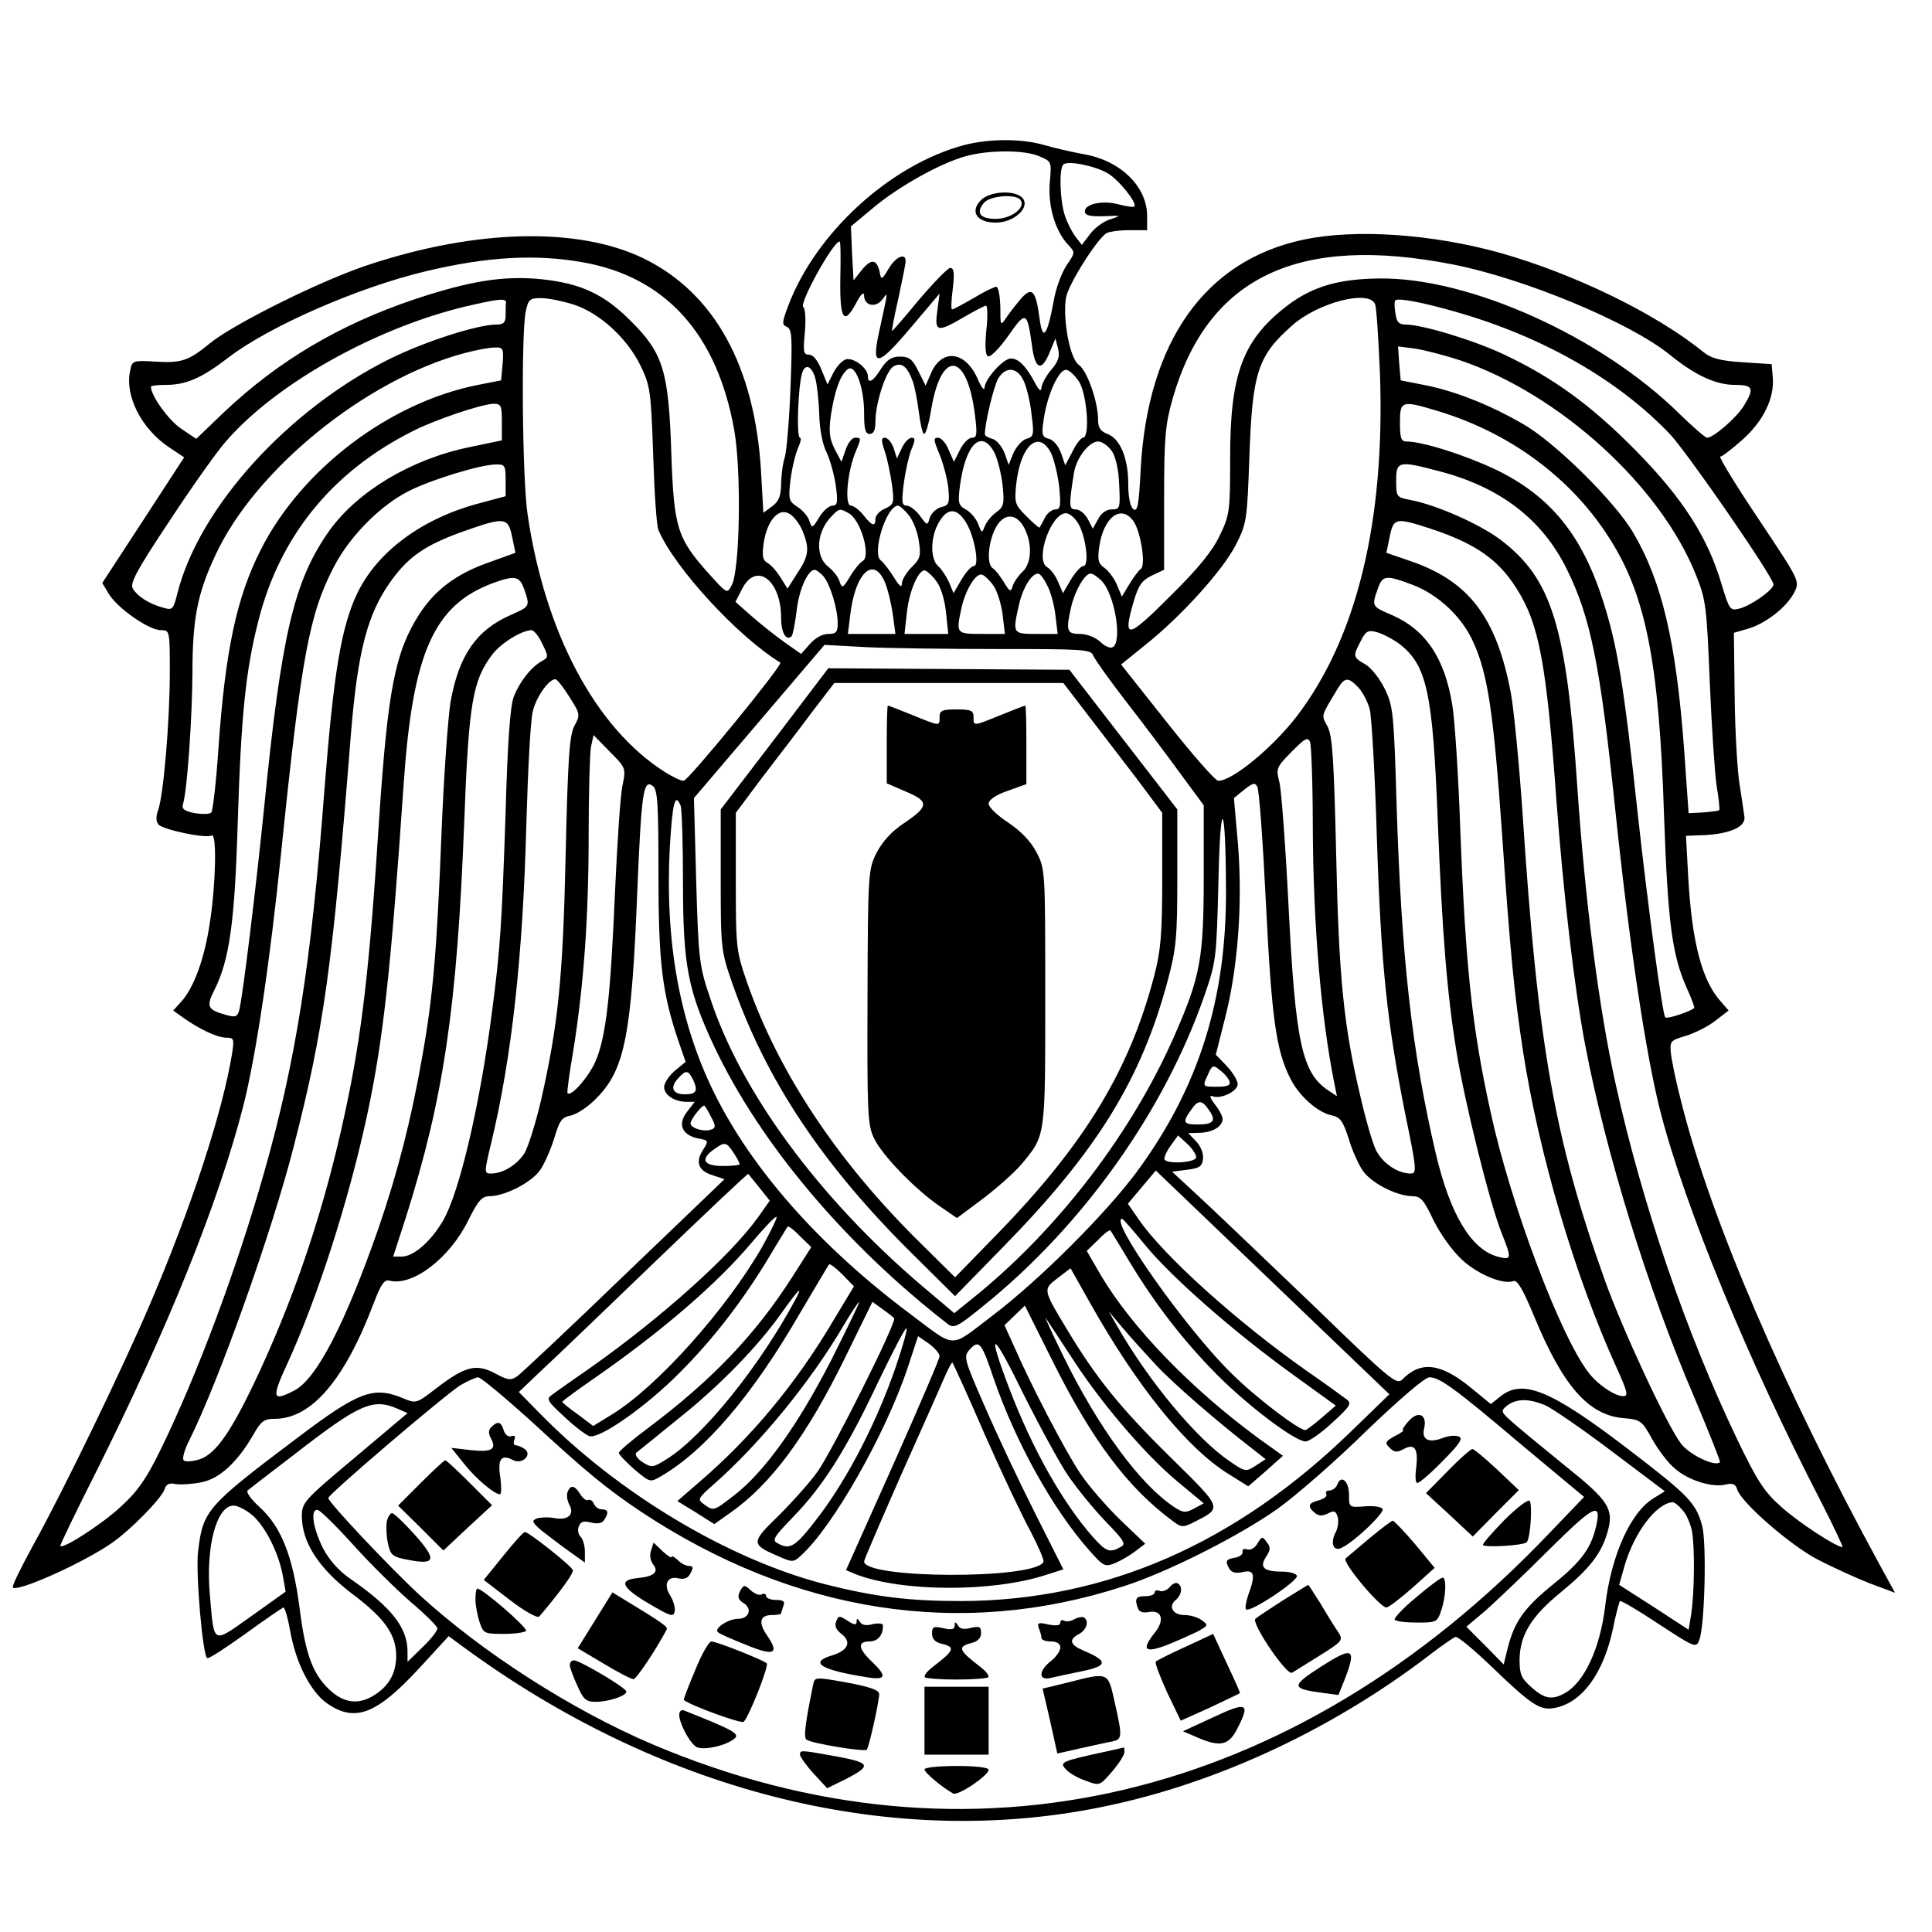 <?xml version="1.0" standalone="no"?>
<!DOCTYPE svg PUBLIC "-//W3C//DTD SVG 20010904//EN"
 "http://www.w3.org/TR/2001/REC-SVG-20010904/DTD/svg10.dtd">
<svg version="1.0" xmlns="http://www.w3.org/2000/svg"
 width="512pt" height="512pt" viewBox="0 0 512 512"
 preserveAspectRatio="xMidYMid meet">
<g transform="translate(0,512) scale(0.1,-0.1)"
fill="#000000" stroke="none">
<path d="M2553 4735 c-195 -53 -391 -232 -464 -425 -17 -45 -17 -51 -4 -56 14
-6 15 -27 10 -158 -3 -84 -10 -168 -15 -187 -6 -18 -10 -52 -10 -74 -1 -30 -6
-44 -24 -57 l-23 -17 -6 107 c-16 280 -123 475 -311 567 -173 84 -442 78 -727
-16 -124 -40 -361 -158 -423 -209 -57 -47 -76 -53 -150 -48 -53 3 -56 2 -61
-24 -15 -67 30 -155 104 -204 l39 -26 -108 -166 -109 -167 18 -30 c24 -38 106
-95 137 -95 24 0 24 -1 24 -112 0 -130 -17 -328 -31 -365 -6 -17 -6 -30 1 -38
12 -14 127 -38 141 -29 14 8 11 -130 -5 -232 -14 -95 -43 -174 -77 -210 l-20
-22 28 -20 c44 -31 90 -52 113 -52 20 0 21 -4 15 -42 -25 -155 -108 -408 -217
-663 -76 -178 -231 -497 -309 -638 -33 -60 -58 -111 -55 -114 12 -13 186 65
261 117 51 35 133 119 141 143 4 14 13 18 30 14 14 -2 45 0 69 5 48 10 95 54
137 127 20 35 28 41 56 41 98 0 186 104 263 308 19 50 28 62 42 58 61 -15 159
60 208 160 27 54 36 64 58 64 39 1 105 34 130 66 12 15 29 54 39 85 15 50 20
58 46 63 16 4 48 25 70 49 72 75 90 167 105 548 11 261 16 295 41 276 13 -10
15 -49 15 -237 0 -233 10 -313 54 -442 l18 -52 -29 -24 c-15 -13 -28 -32 -28
-43 0 -21 28 -39 60 -39 l21 0 -20 -26 c-26 -33 -14 -62 29 -71 28 -5 28 -6
14 -29 -22 -33 -14 -56 23 -68 l33 -11 -265 -254 c-145 -140 -273 -260 -284
-268 -17 -12 -25 -11 -60 8 -50 26 -79 18 -156 -41 -52 -40 -52 -40 -88 -25
-78 32 -117 17 -281 -107 -239 -180 -248 -191 -261 -299 -7 -56 12 -276 24
-283 4 -3 49 27 101 64 52 38 98 69 101 70 4 0 12 -28 18 -62 15 -86 55 -163
99 -193 73 -50 130 -28 242 93 l79 86 38 -28 c516 -379 1114 -534 1666 -430
311 58 631 205 898 410 31 24 61 44 66 46 6 2 48 -33 95 -78 108 -104 130
-118 169 -110 72 14 129 92 154 212 7 36 16 68 18 71 3 2 49 -25 103 -61 95
-62 99 -64 107 -43 15 37 20 258 8 303 -16 61 -37 82 -198 205 -204 156 -277
185 -336 139 l-26 -21 -55 45 c-79 64 -131 70 -180 20 -15 -15 -34 1 -232 193
-119 114 -253 242 -297 283 l-81 75 40 5 c32 4 40 9 42 28 2 14 -5 33 -17 46
l-22 23 31 1 c34 1 60 17 60 37 0 7 -9 24 -21 39 -12 16 -15 24 -6 21 22 -9
67 13 67 32 0 9 -13 31 -29 48 l-29 30 24 95 c35 135 47 306 35 460 l-11 125
27 22 c23 18 29 20 35 8 5 -8 15 -148 23 -312 15 -303 27 -388 65 -462 23 -46
73 -90 110 -97 22 -5 29 -15 44 -61 9 -31 26 -69 38 -86 23 -33 89 -66 130
-67 23 0 31 -9 57 -64 18 -36 49 -80 75 -104 43 -40 110 -67 137 -57 10 4 26
-24 54 -92 76 -184 143 -262 235 -271 48 -4 51 -6 79 -57 16 -28 43 -64 61
-78 36 -31 99 -50 134 -41 18 4 26 1 30 -14 12 -35 139 -146 213 -185 39 -20
102 -49 138 -63 l67 -25 -40 73 c-255 468 -449 918 -526 1226 -14 53 -26 112
-28 131 -3 32 -1 34 40 46 23 7 59 25 78 40 l35 27 -19 22 c-51 55 -78 156
-88 331 l-6 110 52 2 c66 4 106 22 103 48 -2 11 -7 50 -13 87 -6 36 -12 142
-13 234 l-2 167 38 11 c47 14 102 57 122 96 15 30 15 30 -95 195 -61 91 -106
165 -101 165 5 0 31 20 59 45 56 50 85 111 80 166 l-3 34 -77 5 c-60 4 -83 10
-105 28 -126 102 -343 207 -538 262 -180 50 -383 64 -520 35 -261 -55 -413
-269 -432 -607 -5 -97 -8 -116 -20 -107 -8 7 -13 32 -13 66 0 68 -21 120 -55
133 -19 7 -25 17 -25 38 0 47 -29 130 -51 145 -24 17 -43 121 -34 178 6 35 81
154 107 171 7 4 34 8 61 8 l47 0 0 38 c0 77 -70 146 -166 163 -33 6 -81 17
-108 25 -60 17 -145 17 -213 -1z m201 -29 c33 -14 33 -14 28 -70 -5 -62 14
-127 48 -164 20 -21 20 -21 -4 -56 -13 -20 -29 -63 -34 -96 -17 -91 -29 -106
-37 -44 -10 74 -20 85 -48 54 -12 -14 -30 -37 -39 -50 -17 -25 -17 -25 -17 28
-1 28 -5 52 -11 52 -5 0 -32 -13 -60 -30 -28 -16 -53 -30 -57 -30 -3 0 -2 25
2 55 5 42 3 55 -7 55 -7 -1 -44 -39 -83 -85 -38 -46 -70 -83 -71 -82 -1 1 6
40 17 87 10 47 19 91 19 98 0 23 -26 12 -45 -20 -17 -29 -20 -30 -23 -13 -7
38 -22 41 -47 11 l-23 -29 -4 72 -3 71 60 50 c67 56 176 117 244 136 62 17
155 17 195 0z m181 -45 c29 -16 80 -80 71 -88 -2 -3 -20 0 -40 5 -42 12 -91 2
-91 -18 0 -11 13 -14 50 -13 47 2 48 2 18 -8 -18 -5 -42 -23 -54 -39 l-22 -29
-17 22 c-9 12 -22 37 -28 56 -13 38 -16 124 -4 135 11 11 83 -3 117 -23z
m-708 -277 c-2 -110 9 -129 42 -67 12 23 20 31 21 20 0 -27 30 -34 48 -11 16
21 17 31 -9 -89 -20 -92 -3 -89 84 14 l77 91 -6 -46 c-8 -56 0 -58 71 -16 28
16 54 30 58 30 4 0 5 -29 1 -64 -4 -41 -3 -66 4 -70 6 -4 30 20 54 54 47 67
50 66 63 -27 8 -63 26 -69 47 -16 l15 36 7 -27 c5 -21 1 -34 -19 -57 -14 -17
-25 -38 -25 -47 -1 -11 -7 -6 -17 13 -23 44 -44 65 -64 65 -20 0 -69 -54 -70
-78 0 -9 -9 2 -19 26 -33 73 -96 79 -124 10 l-13 -30 -19 38 c-16 32 -24 39
-49 39 -22 0 -34 -8 -50 -32 -21 -34 -35 -42 -35 -20 0 21 -36 49 -57 45 -10
-2 -25 -18 -34 -35 l-16 -32 -16 39 c-10 25 -22 40 -33 40 -15 0 -16 8 -11 60
3 33 1 62 -4 66 -13 8 79 174 96 174 3 0 3 -43 2 -96z m1624 35 c188 -37 468
-153 574 -239 68 -55 122 -80 173 -80 48 0 52 -9 23 -56 -19 -31 -80 -84 -97
-84 -5 0 -38 29 -74 64 -207 204 -556 361 -794 358 -108 -1 -176 -21 -242 -70
-120 -91 -154 -181 -154 -404 0 -141 -1 -152 -27 -206 -19 -41 -56 -87 -132
-162 -114 -114 -126 -116 -97 -15 13 44 22 57 49 70 l32 15 0 187 c0 166 3
197 23 268 93 321 332 435 743 354z m-2307 6 c221 -39 357 -191 402 -446 19
-109 15 -370 -7 -410 -12 -23 -12 -23 -59 29 -86 96 -94 122 -101 322 -7 216
-21 264 -108 350 -71 71 -132 99 -236 110 -100 10 -188 -4 -336 -53 -199 -67
-361 -163 -505 -299 l-74 -71 -40 27 c-32 21 -80 87 -80 111 0 3 18 5 40 5 53
0 95 18 166 73 109 83 342 185 522 228 163 39 291 46 416 24z m-203 -108 c-1
-4 -1 -18 -1 -32 0 -19 -5 -25 -23 -25 -51 0 -188 -44 -282 -90 -271 -134
-508 -395 -565 -623 -11 -43 -13 -45 -39 -37 -36 10 -66 29 -79 50 -8 14 9 47
95 176 57 87 124 182 149 211 135 159 416 314 665 367 67 15 81 15 80 3z m179
-4 c68 -22 141 -88 177 -161 26 -54 28 -66 34 -237 3 -99 9 -189 14 -200 43
-100 209 -281 323 -351 8 -5 -244 -313 -256 -313 -7 -1 -29 10 -50 23 -184
117 -318 369 -364 684 -14 95 -17 473 -5 535 7 34 11 37 41 37 19 0 57 -8 86
-17z m2124 1 c4 -9 9 -91 13 -183 14 -392 -61 -701 -221 -910 -64 -83 -172
-172 -208 -170 -7 0 -68 69 -135 154 l-122 154 63 51 c95 75 207 199 241 266
29 57 30 65 36 234 8 224 22 267 114 348 69 61 204 95 219 56z m216 -21 c230
-66 429 -180 566 -324 49 -53 274 -379 274 -398 0 -14 -61 -57 -91 -64 -24 -6
-26 -3 -47 66 -37 125 -104 228 -227 353 -118 120 -219 193 -348 254 -80 38
-218 80 -263 80 -17 0 -23 7 -26 30 -3 17 -3 32 0 34 7 7 72 -5 162 -31z
m-2528 -137 l-4 -44 -61 -12 c-234 -46 -468 -223 -576 -437 -64 -126 -94 -267
-112 -525 -6 -90 -15 -167 -19 -171 -4 -5 -24 -5 -44 -2 -28 6 -35 11 -31 24
11 36 24 222 25 346 0 145 13 212 61 314 105 227 398 465 659 535 30 8 66 15
80 15 24 1 25 -2 22 -43z m2538 9 c264 -90 531 -333 625 -570 26 -65 28 -84
36 -282 5 -116 13 -239 18 -274 6 -35 9 -64 7 -66 -1 -2 -20 -4 -42 -6 l-39
-2 -12 170 c-21 284 -59 444 -134 572 -49 84 -209 242 -294 290 -88 51 -183
88 -262 103 l-61 12 -4 45 -3 45 46 -6 c26 -4 79 -18 119 -31z m-1452 -53 c6
-15 13 -53 17 -84 4 -32 10 -58 14 -58 5 0 13 30 19 66 27 161 96 150 116 -18
6 -49 5 -58 -8 -58 -9 0 -23 -14 -32 -32 l-16 -32 -14 32 c-7 18 -20 32 -28
32 -13 0 -12 -6 3 -42 10 -24 21 -64 24 -90 4 -42 2 -47 -19 -52 -12 -3 -26
-16 -30 -28 -6 -22 -7 -21 -26 5 -11 15 -27 27 -35 27 -13 0 -14 9 -8 58 4 31
13 72 20 90 11 26 11 32 1 32 -7 0 -19 -12 -26 -27 l-13 -28 -9 28 c-5 15 -16
27 -23 27 -10 0 -10 -7 0 -37 7 -21 15 -61 19 -89 6 -47 5 -51 -19 -62 -14 -6
-25 -18 -25 -27 0 -22 -9 -19 -32 10 -11 14 -26 25 -33 25 -17 0 -10 86 11
139 17 41 17 41 0 41 -8 0 -19 -14 -25 -32 l-11 -32 -18 34 c-14 28 -16 46
-10 90 10 64 24 105 44 121 20 17 44 -46 44 -116 0 -42 3 -55 15 -55 10 0 15
10 15 33 0 49 28 135 48 146 21 12 36 0 50 -37z m-257 4 c4 -15 9 -58 10 -94
1 -40 9 -81 20 -102 9 -19 20 -59 24 -87 6 -45 4 -53 -9 -53 -9 0 -25 -14 -35
-31 -18 -29 -19 -30 -26 -10 -3 12 -18 29 -32 38 -23 15 -24 20 -18 72 4 31
13 68 20 84 7 15 9 27 5 27 -10 0 -5 139 6 172 8 26 26 18 35 -16z m553 -8 c8
-18 17 -58 20 -89 7 -51 5 -57 -14 -62 -11 -3 -26 -20 -34 -37 l-13 -32 -11
32 c-7 17 -21 34 -32 37 -11 3 -20 8 -20 12 0 30 24 130 36 149 21 33 52 28
68 -10z m146 0 c21 -35 29 -148 10 -148 -5 0 -18 -16 -28 -37 l-19 -36 -11 32
c-7 19 -20 35 -32 38 -19 5 -20 11 -14 52 9 63 39 131 59 131 8 0 24 -15 35
-32z m-1530 -106 l0 -49 -86 -18 c-155 -32 -296 -117 -371 -221 -94 -133 -127
-273 -173 -734 -21 -207 -56 -497 -66 -537 -5 -18 -10 -20 -37 -12 -47 13 -51
22 -29 65 40 80 54 178 62 444 9 286 21 403 55 536 57 224 196 395 410 502 59
30 181 71 213 72 20 0 22 -5 22 -48z m2486 27 c185 -57 343 -173 443 -326 102
-154 138 -333 151 -748 10 -279 21 -364 59 -451 12 -26 21 -50 21 -54 0 -7
-72 -32 -77 -26 -7 7 -45 286 -73 541 -37 343 -54 444 -91 560 -56 177 -140
280 -284 350 -82 39 -195 75 -238 75 -14 0 -17 10 -17 50 0 59 4 60 106 29z
m-1180 -110 c8 -17 18 -56 21 -86 5 -48 3 -56 -16 -70 -12 -8 -26 -25 -31 -37
-8 -20 -8 -20 -18 6 -6 15 -21 32 -33 38 -19 11 -21 17 -15 63 15 112 58 152
92 86z m149 1 c8 -16 18 -57 22 -90 5 -51 3 -60 -10 -60 -9 0 -22 -10 -28 -22
-6 -13 -13 -24 -14 -26 -1 -2 -17 12 -35 30 -30 30 -32 35 -27 84 11 103 59
147 92 84z m162 4 c10 -16 18 -51 19 -90 3 -61 2 -64 -20 -64 -14 0 -28 -10
-36 -26 l-14 -25 -13 25 c-8 15 -22 26 -32 26 -18 0 -19 9 -5 96 6 40 40 84
64 84 11 0 27 -12 37 -26z m-1607 -77 l0 -42 -67 -18 c-154 -40 -274 -129
-327 -241 -42 -89 -62 -211 -86 -516 -35 -462 -76 -722 -160 -1017 -72 -254
-177 -536 -275 -736 -37 -76 -61 -110 -105 -150 -50 -47 -160 -117 -160 -103
0 4 42 91 94 194 193 386 326 718 391 972 33 130 70 377 100 670 54 525 75
634 141 760 42 80 123 162 200 200 58 29 188 69 227 69 25 1 27 -2 27 -42z
m2475 24 c161 -42 273 -128 338 -261 62 -126 88 -253 127 -630 38 -365 82
-656 120 -805 66 -256 234 -663 423 -1029 36 -70 62 -126 60 -126 -17 0 -119
67 -164 108 -44 39 -63 69 -115 177 -136 284 -252 624 -323 945 -44 200 -80
479 -101 785 -29 428 -68 552 -204 655 -56 42 -170 92 -238 105 -37 7 -38 8
-38 51 0 52 6 54 115 25z m-1406 -117 c11 -14 23 -45 26 -68 6 -38 4 -47 -19
-69 -14 -14 -26 -34 -26 -44 0 -12 -7 -6 -21 17 -12 19 -27 39 -35 45 -24 19
15 145 46 145 4 0 18 -12 29 -26z m-283 -39 c20 -48 18 -68 -13 -114 l-26 -41
-18 29 c-10 16 -25 34 -35 39 -13 8 -15 18 -10 54 9 58 39 93 67 77 12 -6 27
-26 35 -44z m123 45 c32 -17 60 -114 37 -127 -7 -4 -23 -23 -34 -42 -18 -30
-21 -31 -27 -12 -3 11 -17 29 -31 40 -35 28 -30 94 11 134 19 20 21 20 44 7z
m313 -28 c21 -36 34 -112 19 -112 -7 0 -21 -16 -33 -36 l-21 -36 -12 29 c-7
15 -19 34 -28 42 -21 17 -22 72 -2 111 24 46 51 47 77 2z m294 3 c21 -32 32
-115 15 -115 -6 0 -21 -16 -33 -36 l-21 -36 -13 30 c-7 17 -20 34 -29 39 -33
19 10 143 50 143 8 0 22 -11 31 -25z m149 2 c19 -30 32 -117 18 -125 -6 -4
-19 -22 -30 -40 l-20 -33 -13 31 c-7 17 -22 37 -33 45 -16 11 -19 21 -14 55
11 80 59 116 92 67z m-290 -17 c21 -41 19 -93 -5 -115 -11 -10 -22 -26 -26
-37 -5 -18 -8 -17 -24 10 -10 16 -23 33 -29 36 -16 10 -13 63 5 102 21 45 57
47 79 4z m-1358 -22 l9 -43 -72 -26 c-85 -30 -141 -72 -183 -137 -64 -100 -83
-199 -106 -538 -26 -406 -46 -576 -91 -784 -52 -243 -126 -467 -224 -680 -73
-158 -116 -222 -160 -237 -19 -6 -39 -8 -43 -3 -5 4 2 29 16 56 77 155 216
544 275 774 80 311 103 475 152 1095 18 220 44 319 106 405 48 67 94 98 204
136 97 34 107 32 117 -18z m2434 21 c118 -39 179 -81 227 -157 61 -95 80 -198
107 -567 18 -241 47 -493 76 -645 55 -287 166 -647 289 -933 39 -93 70 -170
68 -172 -13 -13 -81 20 -103 49 -37 48 -156 304 -203 436 -133 373 -177 623
-217 1234 -9 131 -23 275 -31 319 -38 201 -111 297 -266 350 l-64 22 9 43 c10
50 16 51 108 21z m-1609 -126 c18 -21 38 -86 38 -125 0 -23 -4 -28 -25 -28
-16 0 -35 -11 -49 -27 l-23 -26 -44 31 c-24 17 -63 48 -87 69 l-43 38 18 35
c37 72 103 23 103 -77 0 -39 13 -63 28 -49 3 4 9 33 13 66 6 57 30 110 48 110
4 0 15 -8 23 -17z m163 -16 c8 -19 17 -57 21 -85 l7 -52 -63 0 -63 0 6 49 c13
113 62 159 92 88z m137 2 c11 -14 22 -50 25 -82 l6 -57 -58 0 -58 0 6 54 c6
60 32 119 49 114 7 -3 20 -15 30 -29z m150 -10 c10 -13 21 -48 25 -77 l6 -52
-62 0 c-68 0 -68 1 -52 73 11 46 38 90 54 84 6 -2 19 -14 29 -28z m143 0 c9
-16 19 -52 22 -80 l6 -49 -57 0 c-63 0 -63 1 -45 80 10 43 33 80 50 80 5 0 16
-14 24 -31z m144 12 c35 -35 56 -161 30 -176 -6 -4 -21 2 -33 14 -13 12 -36
21 -54 21 -35 0 -38 8 -23 73 10 42 36 87 51 87 6 0 19 -9 29 -19z m-1530 -22
c16 -46 16 -46 -36 -69 -91 -40 -137 -107 -159 -230 -7 -44 -18 -200 -24 -348
-12 -307 -22 -430 -51 -592 -29 -166 -65 -307 -116 -455 -89 -255 -164 -399
-223 -430 -58 -30 -61 -21 -20 68 81 176 165 437 214 667 42 197 62 381 96
876 24 345 80 471 237 529 58 21 70 18 82 -16z m2355 11 c68 -26 131 -85 161
-153 38 -84 53 -187 75 -498 22 -323 33 -433 56 -584 43 -277 138 -597 247
-837 30 -66 33 -78 19 -78 -22 0 -66 29 -91 61 -75 95 -208 448 -261 693 -49
223 -66 383 -80 746 -5 146 -15 294 -21 330 -20 126 -71 201 -160 240 -54 23
-54 23 -38 69 13 37 21 38 93 11z m-2307 -156 c17 -34 17 -36 -1 -46 -29 -16
-60 -56 -75 -96 -9 -25 -16 -122 -21 -302 -10 -296 -14 -364 -36 -530 -32
-249 -87 -482 -130 -555 -32 -55 -78 -95 -109 -95 l-23 0 34 105 c100 316 135
555 154 1040 12 322 22 381 75 451 23 30 77 63 103 64 7 0 20 -16 29 -36z
m2271 0 c73 -56 89 -128 102 -464 12 -307 25 -465 50 -618 22 -135 88 -402
120 -481 27 -68 26 -71 -12 -61 -70 20 -125 112 -163 273 -64 274 -91 518
-104 927 -7 239 -9 259 -31 304 -13 27 -36 56 -51 65 -34 19 -34 22 -13 62 13
26 19 30 42 24 15 -4 42 -18 60 -31z m-1060 -14 c222 0 243 -1 249 -17 4 -10
43 -65 88 -123 45 -58 109 -143 143 -190 l62 -84 0 -191 c0 -214 -9 -263 -76
-416 -112 -257 -304 -509 -522 -688 l-63 -51 -90 76 c-270 231 -476 511 -557
759 -29 85 -31 102 -37 310 l-6 220 173 203 173 203 110 -6 c61 -3 219 -5 353
-5z m-1139 -127 c29 -45 29 -48 13 -77 -13 -26 -17 -84 -23 -341 -7 -327 -20
-451 -65 -650 -14 -60 -34 -124 -44 -141 -20 -31 -57 -54 -89 -54 -18 0 -18 3
0 78 56 232 85 502 94 852 4 140 11 273 17 295 9 38 42 85 60 85 4 0 21 -21
37 -47z m2091 25 c11 -12 25 -38 30 -58 5 -19 14 -174 19 -345 11 -337 27
-486 75 -727 31 -150 31 -158 14 -158 -34 0 -75 28 -92 63 -9 19 -27 81 -40
138 -45 189 -58 317 -65 644 -6 256 -10 315 -23 340 -17 31 -18 25 27 100 19
31 28 31 55 3z m-1950 -258 c-6 -25 -14 -151 -20 -280 -12 -282 -24 -388 -52
-453 -18 -41 -64 -94 -74 -84 -2 1 5 54 16 117 27 172 40 348 40 569 0 109 3
213 6 231 l7 32 43 -44 c42 -42 43 -44 34 -88z m1829 -106 c1 -265 22 -511 57
-684 l7 -35 -24 16 c-68 46 -86 125 -104 484 -8 160 -19 308 -24 330 -10 39
-9 41 32 83 36 36 43 40 49 25 3 -10 7 -108 7 -219z m-1675 50 c3 -9 6 -100 6
-203 0 -220 13 -286 84 -437 122 -256 346 -522 618 -733 16 -12 26 -7 90 45
266 213 484 519 591 829 30 87 31 97 36 300 5 229 19 215 20 -20 2 -292 -72
-527 -236 -750 -84 -113 -259 -288 -386 -384 -112 -85 -91 -86 -215 7 -238
178 -419 382 -520 587 -91 185 -130 400 -117 648 7 119 14 149 29 111z m1448
-719 c14 -19 8 -25 -27 -25 -39 0 -39 0 -23 34 9 22 14 24 27 13 9 -6 19 -16
23 -22z m-1414 -9 c12 -28 7 -36 -24 -36 -31 0 -39 18 -18 41 22 25 28 24 42
-5z m1366 -78 c20 -28 12 -38 -30 -38 -38 0 -41 6 -18 38 19 28 29 28 48 0z
m-1320 -17 c13 -24 13 -30 2 -34 -19 -8 -56 3 -56 16 0 10 29 47 36 47 2 0 10
-13 18 -29z m1286 -108 c0 -13 -70 -19 -83 -7 -4 4 3 20 14 36 l21 29 24 -22
c13 -12 24 -28 24 -36z m-1226 12 c9 -13 16 -27 16 -30 0 -3 -20 -5 -45 -5
-51 0 -60 18 -23 44 29 21 33 20 52 -9z m1639 -736 c-308 -300 -651 -450
-1033 -452 -141 0 -231 11 -365 45 -256 66 -549 242 -755 453 l-55 56 65 62
c36 33 172 164 303 290 131 126 239 228 240 226 2 -2 15 -19 30 -37 l27 -34
-32 -45 c-73 -102 -257 -266 -441 -396 -49 -34 -96 -67 -105 -74 -15 -10 -11
-17 33 -57 27 -26 58 -49 67 -52 27 -8 151 79 239 168 88 88 166 189 235 303
26 44 50 82 51 84 2 3 17 -8 33 -25 l30 -29 -51 -80 c-98 -153 -212 -272 -381
-399 -43 -32 -78 -62 -78 -66 0 -5 19 -24 41 -44 42 -35 42 -35 71 -18 117 68
242 214 368 432 41 69 75 127 77 129 2 3 18 -9 35 -26 l31 -32 -56 -93 c-99
-167 -218 -309 -352 -424 l-60 -52 49 -30 49 -31 41 29 c109 76 204 204 308
417 l70 143 29 -21 c16 -11 29 -22 29 -23 0 -23 -161 -344 -202 -404 -18 -26
-64 -78 -102 -116 -78 -76 -78 -78 3 -113 30 -13 35 -13 53 4 85 76 226 325
284 500 l27 82 29 -20 c15 -11 28 -26 28 -33 0 -7 -56 -137 -124 -290 l-124
-277 26 -11 c122 -47 361 -48 503 -2 l47 15 -74 147 c-41 81 -101 208 -133
282 -58 132 -58 135 -40 155 24 25 30 18 63 -80 58 -168 157 -346 253 -454 38
-43 41 -44 69 -33 16 7 40 21 54 32 l25 19 -66 63 c-36 35 -84 90 -106 123
-39 58 -129 230 -177 340 l-24 53 27 26 27 26 78 -156 c102 -203 195 -326 310
-412 26 -20 30 -21 60 -6 76 39 78 34 -63 173 -133 131 -196 209 -274 339 -64
106 -63 105 -24 135 l34 26 49 -87 c126 -225 260 -391 371 -459 l51 -32 46 40
46 41 -63 45 c-181 133 -336 293 -420 434 l-37 64 30 29 c16 17 31 28 33 25 1
-2 25 -40 51 -84 70 -115 143 -209 232 -299 83 -83 206 -176 234 -176 9 0 41
22 71 50 48 44 52 51 37 62 -9 7 -56 41 -105 75 -185 130 -379 305 -445 401
l-29 42 37 44 37 44 309 -296 310 -297 -99 -96z m-1563 487 c-95 -166 -278
-370 -396 -443 l-52 -32 -41 31 c-23 16 -41 31 -41 33 0 2 42 33 93 68 177
124 319 247 409 354 34 40 63 71 66 68 2 -2 -15 -38 -38 -79z m1016 3 c69 -84
235 -230 392 -343 l112 -81 -37 -32 c-21 -18 -40 -32 -43 -33 -17 -1 -133 87
-197 151 -118 115 -326 409 -289 409 2 0 30 -32 62 -71z m-927 -141 c-94 -176
-244 -363 -341 -424 -38 -24 -41 -24 -65 -9 -14 9 -21 20 -17 25 5 4 55 44
110 89 111 88 213 193 277 284 43 60 56 73 36 35z m92 -166 c-88 -171 -177
-295 -257 -356 -53 -41 -53 -41 -79 -22 -17 12 -16 15 26 52 121 106 258 273
345 422 20 34 39 62 41 62 2 0 -32 -71 -76 -158z m640 9 c76 -118 193 -255
278 -326 l71 -59 -26 -14 c-22 -12 -29 -11 -52 4 -90 59 -202 211 -296 404
-31 63 -50 106 -44 96 7 -10 38 -58 69 -105z m224 -20 c44 -47 161 -149 256
-222 l33 -26 -26 -17 c-26 -17 -28 -17 -70 12 -88 60 -214 212 -297 357 l-23
40 38 -45 c21 -25 61 -69 89 -99z m-691 -3 c-50 -145 -124 -289 -200 -391 -65
-86 -79 -96 -113 -77 -16 8 -11 16 40 69 79 81 141 178 224 354 39 81 73 147
77 147 4 0 -9 -46 -28 -102z m457 -289 c24 -35 69 -90 100 -122 49 -51 54 -59
38 -67 -28 -16 -38 -12 -72 26 -81 92 -160 232 -221 391 -62 162 -48 161 32
-3 44 -88 99 -190 123 -225z m-222 111 c45 -102 100 -218 122 -258 21 -41 37
-77 34 -82 -28 -46 -475 -44 -475 2 0 5 46 111 101 236 56 125 108 242 116
261 8 18 16 32 17 30 2 -2 41 -87 85 -189z m-1206 38 c153 -141 203 -182 297
-245 405 -268 847 -337 1277 -197 116 37 306 133 408 205 49 35 156 128 236
207 88 84 155 142 167 142 27 0 65 -27 248 -182 l162 -135 -92 -96 c-678 -712
-1539 -915 -2376 -560 -214 91 -451 243 -618 396 -78 72 -242 246 -242 257 0
10 310 274 350 299 19 11 41 21 47 21 7 0 68 -51 136 -112z m2692 38 c18 -8
97 -62 175 -121 l142 -107 -29 -18 c-62 -37 -113 -152 -129 -285 -13 -112 -55
-203 -107 -232 -34 -19 -54 -15 -88 15 -28 25 -32 35 -32 74 1 66 32 115 109
178 77 63 109 104 125 163 16 58 1 81 -109 169 -53 43 -115 94 -137 113 -39
34 -39 35 -21 50 25 19 57 19 101 1z m-3042 -9 l27 -12 -140 -118 c-135 -113
-140 -119 -140 -155 0 -70 46 -140 135 -207 86 -65 115 -107 115 -165 -1 -44
-18 -76 -56 -101 -40 -26 -77 -24 -114 7 -49 42 -70 94 -86 222 -18 139 -49
216 -106 268 -22 20 -36 39 -32 44 5 4 60 47 122 94 175 136 210 151 275 123z
m3405 -268 c11 -11 22 -37 26 -57 8 -47 6 -165 -2 -219 l-7 -42 -92 60 -92 59
15 53 c26 87 83 162 126 166 4 1 16 -8 26 -20z m-3791 -13 c35 -29 70 -98 82
-159 l8 -45 -91 -65 c-105 -74 -98 -78 -110 58 -11 127 18 235 63 235 11 0 32
-11 48 -24z m3563 -30 c-13 -58 -39 -94 -112 -153 -78 -63 -104 -99 -122 -169
l-11 -45 -49 50 -50 50 50 42 c27 24 103 96 168 161 120 119 141 130 126 64z
m-3293 -51 c44 -49 113 -117 151 -150 39 -33 71 -65 71 -70 1 -6 -17 -29 -39
-50 l-40 -39 0 27 c0 64 -43 118 -153 194 -30 21 -55 49 -72 82 -27 55 -33
105 -12 99 7 -2 49 -43 94 -93z"/>
<path d="M2600 4590 c-31 -31 -11 -60 39 -60 48 0 92 40 71 65 -19 22 -86 19
-110 -5z m105 -1 c13 -20 -26 -49 -66 -49 -42 0 -54 16 -31 43 17 19 87 24 97
6z"/>
<path d="M2053 3162 l-143 -187 0 -187 c0 -183 1 -188 31 -275 90 -257 240
-482 479 -718 l111 -110 127 130 c249 254 367 445 437 708 22 82 25 112 25
272 l0 180 -143 185 -143 185 -319 2 -320 2 -142 -187z m824 71 c33 -43 92
-120 132 -172 l71 -95 0 -176 c0 -146 -4 -190 -21 -255 -65 -250 -183 -445
-414 -683 l-114 -117 -91 90 c-219 215 -375 450 -459 688 -30 87 -31 93 -31
271 l0 182 71 95 c40 52 99 129 131 172 l59 77 303 0 304 0 59 -77z"/>
<path d="M2350 3147 l0 -103 51 -22 c62 -26 61 -39 -6 -84 -32 -21 -57 -49
-72 -78 -22 -44 -23 -53 -24 -381 -1 -306 0 -340 17 -375 21 -45 109 -136 175
-181 l45 -31 71 53 c39 30 85 71 102 92 62 75 61 69 61 440 0 335 0 340 -23
384 -15 29 -41 56 -75 79 -29 19 -52 41 -52 50 0 10 18 23 50 34 l50 18 0 104
c0 57 -1 104 -3 104 -2 0 -31 -11 -65 -25 -74 -30 -72 -30 -72 -5 0 17 -7 20
-45 20 -38 0 -45 -3 -45 -20 0 -25 2 -25 -72 5 -34 14 -63 25 -65 25 -2 0 -3
-46 -3 -103z"/>
<path d="M3733 1354 c-12 -13 -18 -24 -15 -24 4 -1 -6 -8 -22 -16 -25 -14 -27
-18 -13 -31 12 -12 19 -13 37 -3 30 16 39 0 33 -51 -3 -22 -2 -39 3 -39 6 0
36 26 68 59 45 45 54 60 42 64 -9 4 -28 2 -43 -4 -37 -14 -56 -4 -49 25 9 37
-15 49 -41 20z"/>
<path d="M1302 1338 c-8 -8 -8 -17 -1 -30 16 -29 2 -37 -53 -31 l-52 6 33 -41
c31 -40 81 -82 96 -82 4 0 4 20 1 44 -8 49 2 63 33 47 25 -14 54 15 30 30 -8
5 -18 9 -23 9 -4 0 -6 7 -3 14 4 10 1 13 -8 10 -7 -3 -16 3 -20 15 -7 24 -16
26 -33 9z"/>
<path d="M3837 1222 l-58 -59 62 -57 62 -58 61 62 61 61 -58 55 c-32 30 -61
54 -65 54 -4 0 -34 -26 -65 -58z"/>
<path d="M1115 1190 l-60 -60 60 -59 60 -60 64 60 65 60 -59 59 c-33 33 -62
60 -65 60 -3 0 -32 -27 -65 -60z"/>
<path d="M3544 1186 c-3 -9 -13 -16 -21 -16 -8 0 -11 -4 -8 -10 3 -5 -6 -12
-20 -16 -28 -7 -31 -16 -11 -33 11 -9 20 -9 35 -2 16 9 21 7 26 -9 3 -10 1
-29 -5 -40 -16 -30 -6 -54 17 -41 36 18 113 93 107 102 -3 6 -25 9 -47 7 -42
-3 -42 -3 -42 31 0 36 -21 54 -31 27z"/>
<path d="M1504 1166 c-3 -8 -1 -23 5 -34 14 -26 -4 -42 -40 -35 -16 3 -36 2
-46 -1 -15 -6 -13 -10 12 -32 17 -13 49 -38 73 -55 l42 -30 0 29 c0 15 -5 33
-11 39 -7 7 -9 19 -5 28 5 13 13 15 33 10 17 -4 29 -2 34 7 13 19 11 28 -6 28
-9 0 -18 7 -21 15 -4 8 -10 12 -15 10 -4 -3 -14 3 -21 15 -15 24 -26 26 -34 6z"/>
<path d="M3987 1092 c-31 -32 -57 -61 -57 -66 0 -8 108 -2 116 7 10 10 16 105
7 110 -5 3 -35 -20 -66 -51z"/>
<path d="M1025 1088 c-2 -13 -1 -39 3 -58 7 -32 12 -36 55 -44 72 -14 75 1 16
67 -28 31 -55 57 -60 57 -5 0 -11 -10 -14 -22z"/>
<path d="M3630 1044 c-30 -25 -59 -50 -64 -54 -10 -10 91 -130 108 -130 6 0
37 24 70 53 l58 52 -52 63 c-29 34 -56 62 -59 62 -3 0 -31 -21 -61 -46z"/>
<path d="M1333 996 l-51 -63 69 -53 c39 -30 73 -49 78 -44 58 68 92 116 89
123 -4 12 -117 101 -127 101 -4 0 -30 -29 -58 -64z"/>
<path d="M3332 1029 c-7 -12 -19 -18 -27 -15 -8 3 -14 0 -12 -7 1 -6 -8 -13
-20 -15 -25 -4 -27 -10 -14 -31 6 -9 18 -11 35 -7 30 7 34 -7 14 -61 -6 -18
-9 -35 -6 -38 10 -10 139 76 135 89 -2 6 -19 11 -38 11 -50 0 -62 11 -44 39
12 18 13 26 2 39 -11 16 -13 16 -25 -4z"/>
<path d="M1725 1010 c-4 -12 -1 -27 6 -36 16 -20 2 -32 -41 -36 -52 -5 -43
-25 30 -68 58 -34 65 -36 68 -20 2 10 -4 29 -12 42 -19 29 -7 53 23 45 15 -3
25 1 31 14 8 15 7 19 -4 19 -8 0 -22 7 -30 16 -9 8 -16 12 -16 8 0 -4 -11 3
-24 15 l-24 23 -7 -22z"/>
<path d="M3753 887 c-34 -28 -59 -55 -57 -59 3 -5 29 -8 59 -8 51 0 54 1 64
31 13 36 15 89 4 88 -5 0 -36 -23 -70 -52z"/>
<path d="M3100 914 c-7 -8 -19 -13 -27 -10 -7 3 -13 1 -13 -4 0 -6 -11 -10
-25 -10 -25 0 -29 -7 -19 -33 3 -9 14 -12 29 -9 34 6 42 -21 16 -54 -37 -46
-28 -56 30 -34 28 11 65 28 82 36 29 16 30 17 12 30 -10 8 -31 14 -46 14 -31
0 -44 23 -23 40 16 14 19 36 5 44 -5 3 -14 -1 -21 -10z"/>
<path d="M1961 903 c-7 -15 -5 -22 9 -31 25 -15 15 -42 -14 -42 -25 0 -64 -25
-54 -35 3 -4 37 -19 75 -34 75 -31 90 -24 55 26 -23 34 -18 53 14 53 13 0 24
2 24 4 0 2 3 11 6 20 5 12 0 16 -20 16 -14 0 -26 5 -26 11 0 5 -5 7 -11 4 -5
-4 -19 1 -29 10 -17 16 -19 16 -29 -2z"/>
<path d="M3400 879 c-36 -23 -69 -45 -73 -49 -12 -11 83 -151 97 -143 6 4 39
24 74 46 59 37 62 40 49 61 -8 11 -29 45 -46 74 -18 28 -33 52 -34 52 -1 0
-31 -19 -67 -41z"/>
<path d="M1260 881 c0 -15 5 -42 11 -60 10 -30 13 -31 64 -31 30 0 56 4 59 8
5 8 -115 112 -129 112 -3 0 -5 -13 -5 -29z"/>
<path d="M1577 826 l-46 -74 69 -41 c38 -23 73 -41 79 -41 7 0 59 77 88 132 3
7 -14 19 -108 76 l-36 22 -46 -74z"/>
<path d="M2216 823 c-5 -11 0 -23 14 -33 27 -21 18 -43 -22 -56 -66 -19 -36
-39 90 -59 50 -8 54 2 12 42 -36 34 -38 53 -6 53 22 0 36 16 36 42 0 6 -11 7
-27 4 -17 -5 -29 -3 -34 6 -7 10 -9 10 -9 0 0 -9 -6 -9 -24 3 -22 14 -24 14
-30 -2z"/>
<path d="M2847 829 c-9 -6 -22 -7 -27 -4 -6 3 -10 1 -10 -5 0 -8 -11 -9 -32
-5 -26 6 -30 5 -25 -10 4 -9 7 -21 7 -26 0 -5 11 -9 25 -9 16 0 25 -6 25 -16
0 -9 -11 -25 -25 -36 -32 -25 -34 -52 -2 -45 12 3 50 11 84 18 69 14 70 27 6
54 -38 16 -42 30 -13 45 20 11 27 35 12 44 -4 2 -15 0 -25 -5z"/>
<path d="M2530 812 c0 -10 -8 -12 -30 -7 -26 6 -30 4 -30 -14 0 -14 8 -23 25
-27 38 -9 35 -17 -25 -63 -14 -11 -22 -22 -19 -26 4 -3 42 -6 84 -6 42 0 80 3
84 6 3 4 -5 15 -19 26 -60 46 -64 55 -25 65 16 4 25 13 25 26 0 17 -4 19 -27
14 -17 -5 -29 -3 -34 6 -7 11 -9 11 -9 0z"/>
<path d="M3142 756 c-40 -18 -75 -36 -79 -39 -3 -4 11 -40 30 -82 l36 -75 78
35 c42 20 78 37 79 38 1 1 -15 37 -35 79 l-36 78 -73 -34z"/>
<path d="M1842 693 c-18 -42 -31 -77 -30 -78 16 -14 153 -64 159 -58 15 16 67
148 61 155 -10 9 -133 58 -147 58 -6 0 -26 -34 -43 -77z"/>
<path d="M3502 704 c-81 -52 -81 -59 1 -70 l44 -6 18 45 c30 79 20 84 -63 31z"/>
<path d="M1510 708 c0 -7 9 -32 20 -55 16 -37 23 -43 49 -43 34 0 81 16 81 27
0 10 -124 83 -139 83 -6 0 -11 -6 -11 -12z"/>
<path d="M2155 656 c-20 -98 -26 -139 -18 -146 11 -10 153 -33 160 -27 6 7 32
124 33 147 0 11 -22 19 -85 31 -84 15 -86 15 -90 -5z"/>
<path d="M2829 661 l-66 -16 20 -86 19 -86 62 14 c33 7 71 16 84 18 26 6 27
12 6 104 -18 81 -15 80 -125 52z"/>
<path d="M2450 560 l0 -90 85 0 85 0 0 90 0 90 -85 0 -85 0 0 -90z"/>
<path d="M3215 569 l-80 -37 37 -16 c62 -27 85 -22 108 25 34 66 24 70 -65 28z"/>
<path d="M1800 576 c0 -21 24 -69 43 -84 15 -13 83 1 105 22 12 12 -9 23 -135
73 -7 3 -13 -2 -13 -11z"/>
<path d="M2930 478 c-116 -25 -123 -28 -106 -46 8 -10 32 -24 53 -31 37 -14
37 -14 70 24 18 21 33 44 33 52 0 7 -1 13 -2 12 -2 -1 -23 -5 -48 -11z"/>
<path d="M2120 470 c0 -5 16 -28 36 -50 l36 -39 49 24 c73 38 68 44 -45 64
-73 13 -76 13 -76 1z"/>
<path d="M2450 431 c0 -9 46 -47 76 -64 13 -7 94 48 94 63 0 6 -35 10 -85 10
-47 0 -85 -4 -85 -9z"/>
</g>
</svg>
